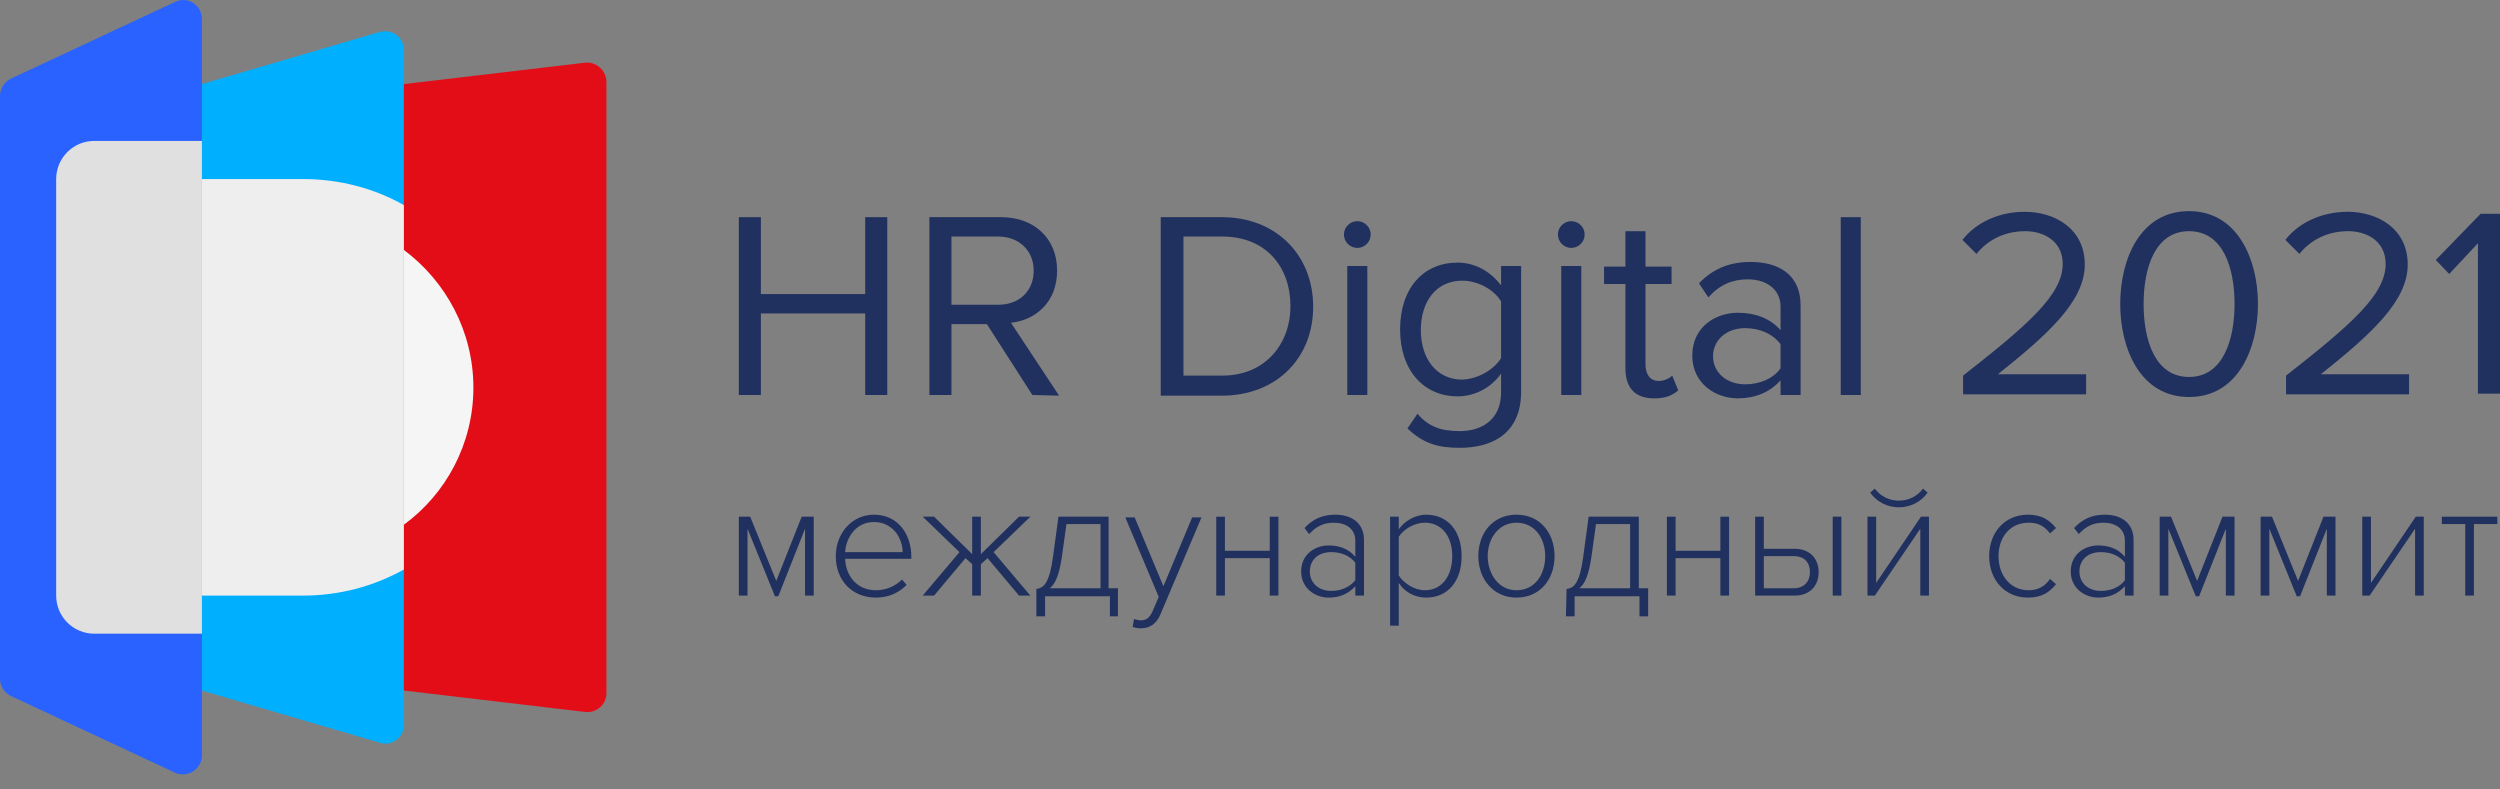 <?xml version="1.0" encoding="UTF-8"?> <svg xmlns="http://www.w3.org/2000/svg" width="152" height="48" viewBox="0 0 152 48" fill="none"><rect x="0" y="0" width="152" height="48" fill="#808080" stroke="none"/> <g clip-path="url(#clip0_44_184)"> <path d="M119.356 22.837C123.299 19.748 125.413 17.918 125.413 16.048C125.413 14.666 124.275 14.056 123.136 14.056C121.836 14.056 120.819 14.625 120.169 15.438L119.315 14.585C120.169 13.487 121.592 12.877 123.096 12.877C124.925 12.877 126.755 13.894 126.755 16.089C126.755 18.325 124.478 20.357 121.47 22.756H126.836V23.976H119.356V22.837Z" fill="#21315F"></path> <path d="M128.909 18.488C128.909 15.805 130.088 12.837 133.096 12.837C136.064 12.837 137.284 15.805 137.284 18.488C137.284 21.13 136.105 24.138 133.096 24.138C130.088 24.138 128.909 21.13 128.909 18.488ZM135.861 18.488C135.861 16.292 135.17 14.056 133.096 14.056C131.023 14.056 130.332 16.292 130.332 18.488C130.332 20.683 131.023 22.919 133.096 22.919C135.17 22.919 135.861 20.642 135.861 18.488Z" fill="#21315F"></path> <path d="M138.991 22.837C142.934 19.748 145.048 17.918 145.048 16.048C145.048 14.666 143.91 14.056 142.772 14.056C141.471 14.056 140.454 14.625 139.804 15.438L138.95 14.585C139.804 13.487 141.227 12.877 142.731 12.877C144.56 12.877 146.39 13.894 146.39 16.089C146.39 18.325 144.113 20.357 141.105 22.756H146.471V23.976H138.991V22.837Z" fill="#21315F"></path> <path d="M150.658 23.935V14.788L148.91 16.658L148.097 15.805L150.821 12.999H152V23.935H150.658Z" fill="#21315F"></path> <path d="M52.604 24.016V19.057H46.262V24.016H44.921V13.203H46.262V17.878H52.604V13.203H53.946V24.016H52.604Z" fill="#21315F"></path> <path d="M62.767 24.016L60.003 19.707H57.848V24.016H56.507V13.203H60.857C62.849 13.203 64.272 14.463 64.272 16.455C64.272 18.406 62.93 19.463 61.467 19.626L64.394 24.057L62.767 24.016ZM62.849 16.455C62.849 15.235 61.954 14.382 60.694 14.382H57.848V18.528H60.694C61.995 18.528 62.849 17.674 62.849 16.455Z" fill="#21315F"></path> <path d="M70.573 13.203H74.272C77.646 13.203 79.841 15.56 79.841 18.65C79.841 21.74 77.646 24.057 74.272 24.057H70.573V13.203ZM78.459 18.609C78.459 16.252 76.996 14.382 74.313 14.382H71.955V22.837H74.313C76.915 22.837 78.459 20.927 78.459 18.609Z" fill="#21315F"></path> <path d="M81.712 14.26C81.712 13.813 82.077 13.447 82.525 13.447C82.972 13.447 83.338 13.813 83.338 14.26C83.338 14.707 82.972 15.073 82.525 15.073C82.077 15.073 81.712 14.707 81.712 14.26ZM81.915 24.017V16.171H83.134V24.017H81.915Z" fill="#21315F"></path> <path d="M85.573 26.049L86.183 25.155C86.834 25.927 87.606 26.212 88.744 26.212C90.045 26.212 91.265 25.561 91.265 23.854V22.716C90.696 23.529 89.72 24.098 88.622 24.098C86.59 24.098 85.126 22.553 85.126 20.032C85.126 17.512 86.549 15.967 88.622 15.967C89.679 15.967 90.614 16.496 91.265 17.349V16.171H92.484V23.813C92.484 26.415 90.655 27.228 88.744 27.228C87.403 27.228 86.508 26.944 85.573 26.049ZM91.265 21.781V18.325C90.858 17.634 89.883 17.065 88.907 17.065C87.322 17.065 86.386 18.325 86.386 20.073C86.386 21.781 87.322 23.081 88.907 23.081C89.883 23.041 90.818 22.472 91.265 21.781Z" fill="#21315F"></path> <path d="M94.72 14.26C94.72 13.813 95.086 13.447 95.533 13.447C95.981 13.447 96.346 13.813 96.346 14.26C96.346 14.707 95.981 15.073 95.533 15.073C95.086 15.073 94.72 14.707 94.72 14.26ZM94.924 24.017V16.171H96.143V24.017H94.924Z" fill="#21315F"></path> <path d="M98.826 22.39V17.268H97.525V16.211H98.826V14.057H100.046V16.211H101.631V17.268H100.046V22.146C100.046 22.716 100.29 23.163 100.859 23.163C101.184 23.163 101.509 23 101.672 22.837L102.038 23.732C101.713 24.017 101.306 24.22 100.574 24.22C99.395 24.22 98.826 23.569 98.826 22.39Z" fill="#21315F"></path> <path d="M108.258 24.016V23.122C107.607 23.854 106.713 24.219 105.656 24.219C104.314 24.219 102.891 23.325 102.891 21.618C102.891 19.87 104.314 19.016 105.656 19.016C106.713 19.016 107.607 19.341 108.258 20.073V18.65C108.258 17.593 107.404 16.983 106.266 16.983C105.331 16.983 104.558 17.308 103.867 18.081L103.298 17.227C104.152 16.333 105.168 15.926 106.428 15.926C108.095 15.926 109.477 16.658 109.477 18.569V24.016H108.258ZM108.258 22.39V20.927C107.77 20.276 106.957 19.951 106.103 19.951C104.965 19.951 104.152 20.683 104.152 21.658C104.152 22.634 104.965 23.366 106.103 23.366C106.957 23.366 107.81 23.041 108.258 22.39Z" fill="#21315F"></path> <path d="M111.916 24.016V13.203H113.136V24.016H111.916Z" fill="#21315F"></path> <path d="M48.946 36.212V32.147L47.319 36.253H47.116L45.449 32.147V36.212H44.921V31.415H45.612L47.197 35.318L48.742 31.415H49.474V36.212H48.946Z" fill="#21315F"></path> <path d="M50.816 33.813C50.816 32.431 51.791 31.293 53.133 31.293C54.596 31.293 55.409 32.472 55.409 33.854V33.976H51.385C51.425 35.033 52.116 35.887 53.255 35.887C53.864 35.887 54.434 35.643 54.84 35.236L55.125 35.562C54.637 36.049 54.027 36.334 53.255 36.334C51.832 36.334 50.816 35.318 50.816 33.813ZM53.133 31.74C51.994 31.74 51.425 32.757 51.385 33.569H54.881C54.881 32.757 54.312 31.74 53.133 31.74Z" fill="#21315F"></path> <path d="M56.1 36.212L58.336 33.57L56.1 31.415H56.791L59.109 33.692V31.415H59.637V33.692L61.954 31.415H62.645L60.41 33.57L62.645 36.212H61.954L60.044 33.935L59.637 34.301V36.212H59.109V34.301L58.702 33.935L56.791 36.212H56.1Z" fill="#21315F"></path> <path d="M63.011 35.806C63.499 35.765 63.824 35.358 64.028 33.813L64.353 31.415H67.402V35.765H67.971V37.472H67.483V36.253H63.54V37.472H63.011V35.806ZM64.556 33.895C64.394 34.992 64.15 35.521 63.824 35.765H66.914V31.862H64.841L64.556 33.895Z" fill="#21315F"></path> <path d="M68.947 37.635C69.069 37.675 69.231 37.716 69.353 37.716C69.678 37.716 69.882 37.594 70.085 37.147L70.451 36.293L68.418 31.456H68.987L70.735 35.643L72.483 31.456H73.052L70.573 37.31C70.329 37.919 69.922 38.204 69.353 38.204C69.191 38.204 68.987 38.163 68.865 38.123L68.947 37.635Z" fill="#21315F"></path> <path d="M73.947 36.212V31.415H74.475V33.488H77.199V31.415H77.728V36.212H77.199V33.935H74.475V36.212H73.947Z" fill="#21315F"></path> <path d="M82.403 36.212V35.643C81.955 36.131 81.427 36.334 80.776 36.334C79.963 36.334 79.11 35.765 79.11 34.748C79.11 33.691 79.963 33.163 80.776 33.163C81.427 33.163 81.996 33.366 82.403 33.854V32.878C82.403 32.147 81.833 31.781 81.102 31.781C80.492 31.781 80.045 31.984 79.597 32.472L79.313 32.106C79.801 31.578 80.37 31.293 81.183 31.293C82.159 31.293 82.931 31.781 82.931 32.838V36.212H82.403ZM82.403 35.277V34.22C82.077 33.773 81.508 33.569 80.939 33.569C80.126 33.569 79.638 34.057 79.638 34.748C79.638 35.44 80.167 35.927 80.939 35.927C81.508 35.927 82.037 35.724 82.403 35.277Z" fill="#21315F"></path> <path d="M85.045 35.44V38.041H84.516V31.415H85.045V32.187C85.37 31.7 86.021 31.293 86.712 31.293C88.013 31.293 88.866 32.269 88.866 33.813C88.866 35.358 88.013 36.334 86.712 36.334C86.021 36.334 85.411 36.009 85.045 35.44ZM88.297 33.813C88.297 32.635 87.687 31.781 86.63 31.781C85.98 31.781 85.33 32.187 85.045 32.635V34.992C85.33 35.44 85.98 35.887 86.63 35.887C87.687 35.887 88.297 34.992 88.297 33.813Z" fill="#21315F"></path> <path d="M89.883 33.813C89.883 32.391 90.777 31.293 92.2 31.293C93.623 31.293 94.517 32.391 94.517 33.813C94.517 35.236 93.623 36.334 92.2 36.334C90.818 36.334 89.883 35.236 89.883 33.813ZM93.948 33.813C93.948 32.757 93.338 31.781 92.2 31.781C91.102 31.781 90.452 32.757 90.452 33.813C90.452 34.87 91.102 35.887 92.2 35.887C93.338 35.887 93.948 34.911 93.948 33.813Z" fill="#21315F"></path> <path d="M95.249 35.806C95.737 35.765 96.062 35.358 96.265 33.813L96.59 31.415H99.639V35.765H100.208V37.472H99.68V36.253H95.737V37.472H95.208L95.249 35.806ZM96.753 33.895C96.59 34.992 96.346 35.521 96.021 35.765H99.111V31.862H97.037L96.753 33.895Z" fill="#21315F"></path> <path d="M101.347 36.212V31.415H101.875V33.488H104.599V31.415H105.127V36.212H104.599V33.935H101.875V36.212H101.347Z" fill="#21315F"></path> <path d="M107.241 31.415V33.366H109.111C110.087 33.366 110.575 34.017 110.575 34.789C110.575 35.562 110.087 36.212 109.111 36.212H106.713V31.415H107.241ZM107.241 35.765H109.071C109.68 35.765 110.046 35.358 110.046 34.789C110.046 34.22 109.721 33.813 109.071 33.813H107.241V35.765ZM111.429 36.212V31.415H111.957V36.212H111.429Z" fill="#21315F"></path> <path d="M113.542 36.212V31.415H114.071V35.44L116.795 31.415H117.282V36.212H116.754V32.147L113.99 36.212H113.542ZM115.453 30.846C114.762 30.846 114.112 30.521 113.705 29.951L113.99 29.707C114.315 30.155 114.843 30.439 115.453 30.439C116.063 30.439 116.591 30.155 116.917 29.707L117.201 29.951C116.795 30.521 116.144 30.846 115.453 30.846Z" fill="#21315F"></path> <path d="M120.941 33.813C120.941 32.391 121.876 31.293 123.299 31.293C124.153 31.293 124.6 31.618 125.006 32.106L124.641 32.431C124.275 31.943 123.868 31.781 123.34 31.781C122.201 31.781 121.51 32.675 121.51 33.813C121.51 34.952 122.201 35.887 123.34 35.887C123.868 35.887 124.315 35.684 124.641 35.196L125.006 35.521C124.6 36.009 124.153 36.334 123.299 36.334C121.876 36.334 120.941 35.236 120.941 33.813Z" fill="#21315F"></path> <path d="M129.194 36.212V35.643C128.747 36.131 128.218 36.334 127.568 36.334C126.755 36.334 125.901 35.765 125.901 34.748C125.901 33.691 126.755 33.163 127.568 33.163C128.218 33.163 128.787 33.366 129.194 33.854V32.878C129.194 32.147 128.625 31.781 127.893 31.781C127.283 31.781 126.836 31.984 126.389 32.472L126.104 32.106C126.592 31.578 127.161 31.293 127.974 31.293C128.95 31.293 129.722 31.781 129.722 32.838V36.212H129.194ZM129.194 35.277V34.22C128.868 33.773 128.299 33.569 127.73 33.569C126.917 33.569 126.429 34.057 126.429 34.748C126.429 35.44 126.958 35.927 127.73 35.927C128.299 35.927 128.868 35.724 129.194 35.277Z" fill="#21315F"></path> <path d="M135.332 36.212V32.147L133.706 36.253H133.503L131.836 32.147V36.212H131.308V31.415H131.999L133.584 35.318L135.129 31.415H135.861V36.212H135.332Z" fill="#21315F"></path> <path d="M141.471 36.212V32.147L139.845 36.253H139.641L137.975 32.147V36.212H137.446V31.415H138.137L139.723 35.318L141.268 31.415H141.999V36.212H141.471Z" fill="#21315F"></path> <path d="M143.625 36.212V31.415H144.154V35.44L146.878 31.415H147.365V36.212H146.837V32.147L144.073 36.212H143.625Z" fill="#21315F"></path> <path d="M149.886 36.212V31.862H148.463V31.415H151.837V31.862H150.414V36.212H149.886Z" fill="#21315F"></path> <path d="M12.277 1.17V45.928C12.277 46.782 11.383 47.31 10.651 46.985L0.65 42.31C0.244 42.107 0 41.7 0 41.253V5.845C0 5.398 0.244 4.991 0.65 4.788L10.651 0.113C11.423 -0.253 12.277 0.316 12.277 1.17Z" fill="#2962FF"></path> <path d="M24.554 3.04V44.058C24.554 44.831 23.823 45.4 23.091 45.156L12.277 41.985V5.113L23.091 1.942C23.823 1.739 24.554 2.267 24.554 3.04Z" fill="#00B0FF"></path> <path d="M36.871 4.991V42.148C36.871 42.839 36.262 43.367 35.571 43.286L24.554 41.985V5.113L35.571 3.812C36.262 3.731 36.871 4.3 36.871 4.991Z" fill="#E30D18"></path> <path d="M12.277 8.568V38.529H5.732C4.472 38.529 3.415 37.513 3.415 36.212V10.886C3.415 9.625 4.431 8.568 5.732 8.568H12.277Z" fill="#E0E0E0"></path> <path d="M24.554 12.471V34.627C22.725 35.643 20.652 36.212 18.416 36.212H12.277V10.886H18.416C20.652 10.886 22.766 11.455 24.554 12.471Z" fill="#EEEEEE"></path> <path d="M28.782 23.569C28.782 26.984 27.115 30.033 24.554 31.903V15.195C27.115 17.105 28.782 20.154 28.782 23.569Z" fill="#F5F5F5"></path> </g> <defs> <clipPath id="clip0_44_184"> <rect width="152" height="48" fill="white"></rect> </clipPath> </defs> </svg> 